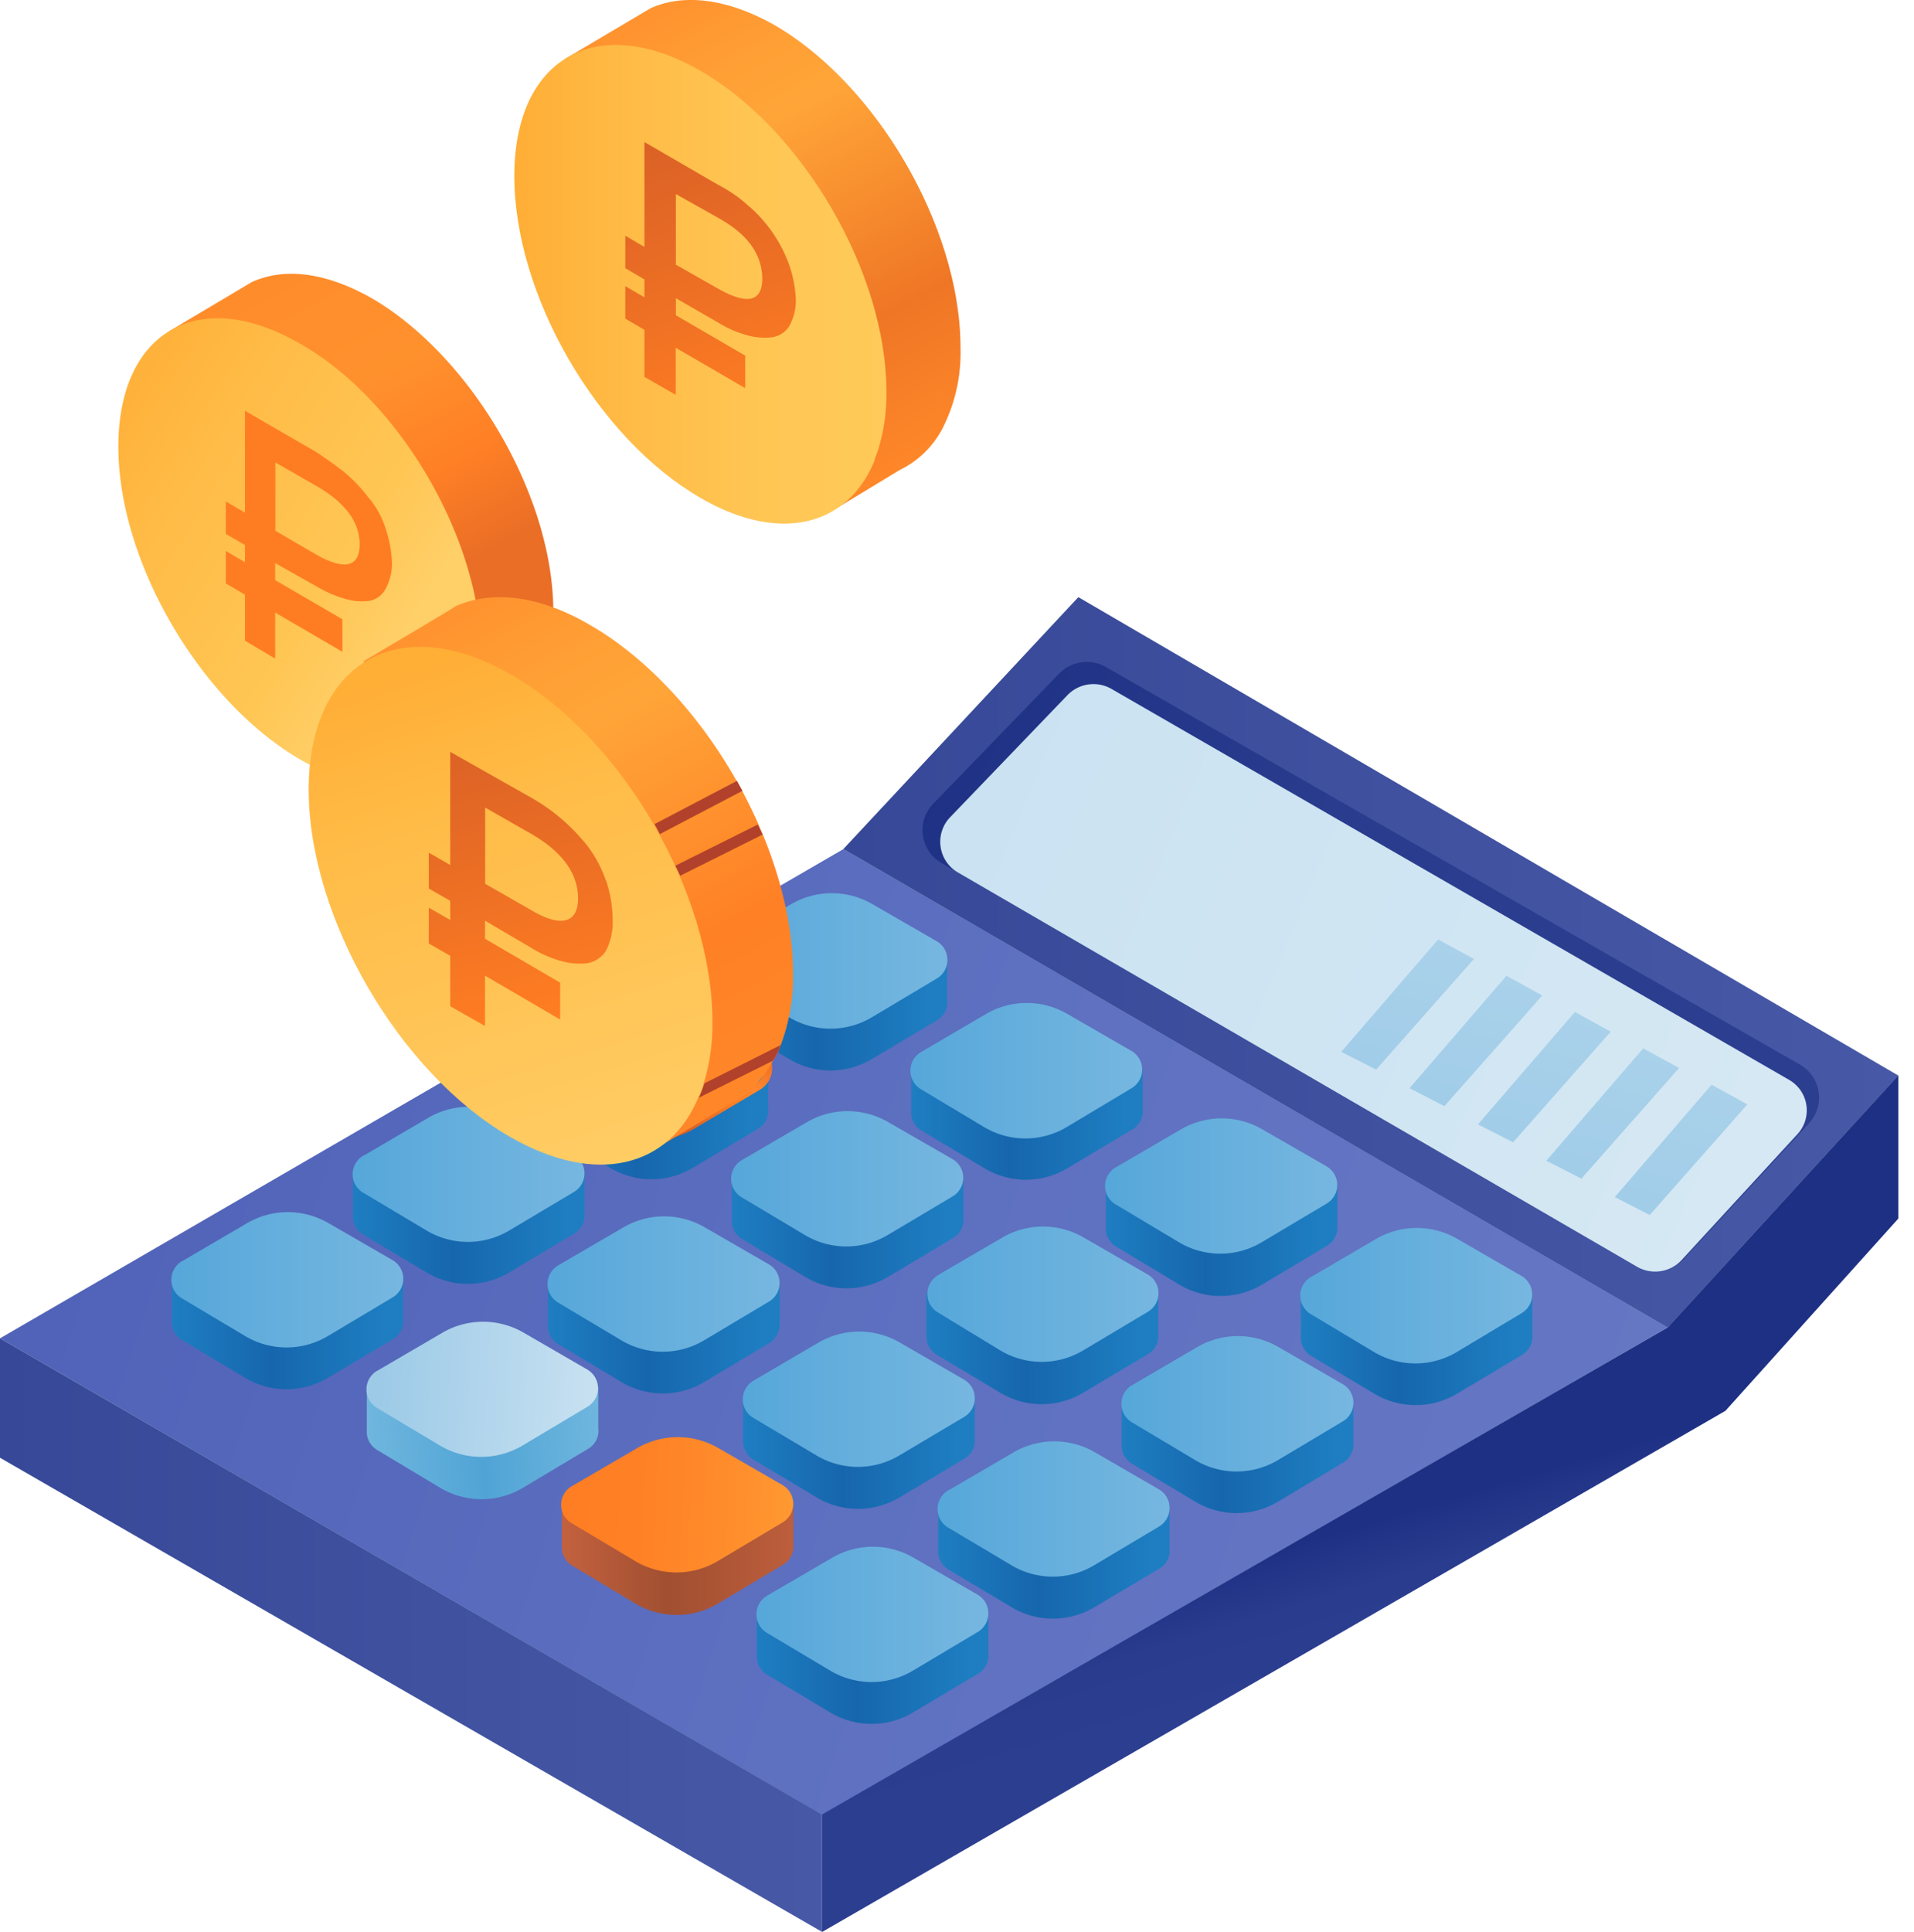 <svg xmlns="http://www.w3.org/2000/svg" width="109" height="110" fill="none"><path fill="url(#a)" d="m0 76.2 48.04-27.86 46.94 27.24-48.13 27.76z"/><path fill="url(#b)" d="M22.96 75.16v-2.43h-3.1l-1.15-.67a4.6 4.6 0 0 0-4.66 0l-1.2.7H9.78v2.44a1.2 1.2 0 0 0 .59 1.1l3.57 2.14a4.6 4.6 0 0 0 4.75 0l3.68-2.19a1.2 1.2 0 0 0 .6-1.09"/><path fill="url(#c)" d="m10.39 71.8 3.67-2.15a4.6 4.6 0 0 1 4.66 0l3.64 2.1a1.23 1.23 0 0 1 0 2.12l-3.67 2.19a4.6 4.6 0 0 1-4.75 0l-3.57-2.13a1.23 1.23 0 0 1 .02-2.14"/><path fill="url(#d)" d="M33.29 69.16v-2.43h-3.1l-1.15-.67a4.6 4.6 0 0 0-4.66 0l-1.2.7H20.1v2.44a1.2 1.2 0 0 0 .6 1.1l3.57 2.14a4.6 4.6 0 0 0 4.75 0l3.67-2.2a1.2 1.2 0 0 0 .6-1.08"/><path fill="url(#e)" d="m20.71 65.8 3.67-2.15a4.6 4.6 0 0 1 4.66 0l3.64 2.1a1.23 1.23 0 0 1 0 2.12l-3.66 2.18a4.6 4.6 0 0 1-4.75 0l-3.57-2.13a1.22 1.22 0 0 1 .01-2.13"/><path fill="url(#f)" d="M43.74 63.17v-2.43h-3.1l-1.15-.67a4.6 4.6 0 0 0-4.66 0l-1.2.74h-3.07v2.43a1.2 1.2 0 0 0 .6 1.1l3.56 2.14a4.6 4.6 0 0 0 4.76 0l3.67-2.2a1.2 1.2 0 0 0 .6-1.11"/><path stroke="url(#g)" stroke-miterlimit="10" stroke-width=".42" d="m31.17 59.8 3.67-2.15a4.6 4.6 0 0 1 4.66 0l3.65 2.1a1.23 1.23 0 0 1 0 2.13l-3.68 2.18a4.6 4.6 0 0 1-4.75 0l-3.57-2.13a1.22 1.22 0 0 1 .02-2.13Z"/><path fill="url(#h)" d="M53.94 57.01v-2.43h-3.1l-1.15-.67a4.6 4.6 0 0 0-4.66 0l-1.2.7h-3.07v2.44a1.2 1.2 0 0 0 .59 1.1l3.57 2.14a4.6 4.6 0 0 0 4.75 0l3.68-2.19a1.2 1.2 0 0 0 .6-1.09"/><path fill="url(#i)" d="m41.37 53.64 3.67-2.15a4.6 4.6 0 0 1 4.66 0l3.64 2.1a1.23 1.23 0 0 1 0 2.13l-3.67 2.19a4.6 4.6 0 0 1-4.75 0l-3.57-2.13a1.23 1.23 0 0 1 .02-2.14"/><path fill="url(#j)" d="M34.07 81.4v-2.43h-3.1l-1.15-.65a4.6 4.6 0 0 0-4.66 0l-1.2.7h-3.07v2.44a1.2 1.2 0 0 0 .59 1.1l3.57 2.14a4.6 4.6 0 0 0 4.75 0l3.68-2.2a1.2 1.2 0 0 0 .6-1.1"/><path fill="url(#k)" d="m21.5 78.04 3.68-2.15a4.6 4.6 0 0 1 4.66 0l3.61 2.09a1.23 1.23 0 0 1 0 2.12l-3.67 2.19a4.6 4.6 0 0 1-4.75 0l-3.57-2.13a1.23 1.23 0 0 1 .03-2.12"/><path fill="url(#l)" d="M44.4 75.4v-2.43h-3.1l-1.15-.67a4.6 4.6 0 0 0-4.66 0l-1.2.7H31.2v2.44a1.2 1.2 0 0 0 .6 1.1l3.57 2.14a4.6 4.6 0 0 0 4.75 0l3.67-2.2a1.2 1.2 0 0 0 .6-1.08"/><path fill="url(#m)" d="m31.82 72.03 3.67-2.14a4.6 4.6 0 0 1 4.66 0l3.64 2.1a1.23 1.23 0 0 1 0 2.12l-3.67 2.19a4.6 4.6 0 0 1-4.76 0l-3.57-2.13a1.23 1.23 0 0 1 .03-2.14"/><path fill="url(#n)" d="M54.86 69.41v-2.43h-3.1l-1.15-.67a4.6 4.6 0 0 0-4.66 0l-1.21.7h-3.07v2.44a1.2 1.2 0 0 0 .6 1.1l3.56 2.14a4.6 4.6 0 0 0 4.76 0l3.67-2.19a1.2 1.2 0 0 0 .6-1.09"/><path fill="url(#o)" d="m42.27 66.04 3.67-2.14a4.6 4.6 0 0 1 4.66 0l3.65 2.1a1.23 1.23 0 0 1 0 2.12l-3.68 2.19a4.6 4.6 0 0 1-4.75 0l-3.57-2.13a1.23 1.23 0 0 1 .02-2.14"/><path fill="url(#p)" d="M65.07 63.24V60.8h-3.1l-1.15-.67a4.6 4.6 0 0 0-4.66 0l-1.2.7h-3.07v2.44a1.2 1.2 0 0 0 .59 1.1l3.57 2.14a4.6 4.6 0 0 0 4.75 0l3.68-2.2a1.2 1.2 0 0 0 .6-1.08"/><path fill="url(#q)" d="m52.47 59.89 3.67-2.15a4.6 4.6 0 0 1 4.66 0l3.64 2.1a1.23 1.23 0 0 1 0 2.12l-3.67 2.2a4.6 4.6 0 0 1-4.75 0l-3.57-2.14a1.23 1.23 0 0 1 .02-2.13"/><path fill="url(#r)" d="M45.18 87.97v-2.43h-3.1l-1.15-.67a4.6 4.6 0 0 0-4.66 0l-1.2.74H32v2.44a1.2 1.2 0 0 0 .6 1.1l3.56 2.14a4.6 4.6 0 0 0 4.75 0l3.68-2.2a1.2 1.2 0 0 0 .59-1.12"/><path fill="url(#s)" d="m32.6 84.6 3.67-2.14a4.6 4.6 0 0 1 4.66 0l3.64 2.1a1.23 1.23 0 0 1 0 2.12l-3.67 2.19a4.6 4.6 0 0 1-4.75 0l-3.57-2.13a1.22 1.22 0 0 1 .02-2.14"/><path fill="url(#t)" d="M55.51 81.97v-2.43h-3.1l-1.15-.67a4.6 4.6 0 0 0-4.66 0l-1.2.7h-3.08v2.44a1.2 1.2 0 0 0 .6 1.1l3.57 2.14a4.6 4.6 0 0 0 4.75 0l3.67-2.19a1.2 1.2 0 0 0 .6-1.09"/><path fill="url(#u)" d="m42.93 78.6 3.67-2.15a4.6 4.6 0 0 1 4.66 0l3.64 2.1a1.23 1.23 0 0 1 0 2.13l-3.67 2.18a4.6 4.6 0 0 1-4.75 0l-3.58-2.13a1.23 1.23 0 0 1 .03-2.13"/><path fill="url(#v)" d="M65.96 75.98v-2.43h-3.1l-1.15-.67a4.6 4.6 0 0 0-4.66 0l-1.22.72h-3.07v2.44a1.2 1.2 0 0 0 .6 1.1l3.59 2.15a4.6 4.6 0 0 0 4.75 0l3.68-2.19a1.2 1.2 0 0 0 .58-1.12"/><path fill="url(#w)" d="m53.4 72.61 3.67-2.14a4.6 4.6 0 0 1 4.66 0l3.64 2.1a1.23 1.23 0 0 1 0 2.12l-3.67 2.19a4.6 4.6 0 0 1-4.75 0l-3.55-2.16a1.23 1.23 0 0 1 0-2.1"/><path fill="url(#x)" d="M76.16 69.82V67.4h-3.1l-1.15-.67a4.6 4.6 0 0 0-4.66 0l-1.2.72h-3.07v2.44a1.2 1.2 0 0 0 .6 1.1l3.56 2.14a4.6 4.6 0 0 0 4.75 0l3.68-2.2a1.2 1.2 0 0 0 .59-1.1"/><path fill="url(#y)" d="m63.57 66.45 3.67-2.14a4.6 4.6 0 0 1 4.66 0l3.65 2.1a1.23 1.23 0 0 1 0 2.12l-3.68 2.19a4.6 4.6 0 0 1-4.75 0l-3.56-2.13a1.22 1.22 0 0 1 .01-2.14"/><path fill="url(#z)" d="M56.29 94.21v-2.43h-3.1l-1.16-.66a4.6 4.6 0 0 0-4.66 0l-1.2.7H43.1v2.43a1.2 1.2 0 0 0 .6 1.11l3.56 2.13a4.6 4.6 0 0 0 4.76 0l3.67-2.19a1.2 1.2 0 0 0 .6-1.09"/><path fill="url(#A)" d="m43.71 90.84 3.67-2.14a4.6 4.6 0 0 1 4.66 0l3.64 2.1a1.23 1.23 0 0 1 0 2.12l-3.67 2.19a4.6 4.6 0 0 1-4.75 0l-3.57-2.13a1.23 1.23 0 0 1 .02-2.14"/><path fill="url(#B)" d="M66.6 88.21v-2.43h-3.1l-1.14-.65a4.6 4.6 0 0 0-4.66 0l-1.2.7h-3.07v2.44a1.2 1.2 0 0 0 .59 1.1l3.57 2.13a4.6 4.6 0 0 0 4.75 0l3.67-2.18a1.2 1.2 0 0 0 .6-1.1"/><path fill="url(#C)" d="m54.04 84.84 3.67-2.14a4.6 4.6 0 0 1 4.66 0L66 84.8a1.23 1.23 0 0 1 0 2.12l-3.67 2.19a4.6 4.6 0 0 1-4.75 0L54 86.98a1.23 1.23 0 0 1 .03-2.14"/><path fill="url(#D)" d="M77.07 82.21v-2.43h-3.1l-1.15-.67a4.6 4.6 0 0 0-4.66 0l-1.2.7h-3.08v2.44a1.2 1.2 0 0 0 .6 1.1l3.57 2.14a4.6 4.6 0 0 0 4.75 0l3.67-2.2a1.2 1.2 0 0 0 .6-1.08"/><path fill="url(#E)" d="m64.5 78.85 3.66-2.14a4.6 4.6 0 0 1 4.67 0l3.64 2.1a1.23 1.23 0 0 1 0 2.12l-3.67 2.19a4.6 4.6 0 0 1-4.76 0l-3.57-2.13a1.23 1.23 0 0 1 .03-2.14"/><path fill="url(#F)" d="M87.26 76.06v-2.43h-3.1l-1.14-.66a4.6 4.6 0 0 0-4.67 0l-1.2.7h-3.07v2.43a1.2 1.2 0 0 0 .6 1.11l3.56 2.13a4.6 4.6 0 0 0 4.76 0l3.67-2.19a1.2 1.2 0 0 0 .6-1.09"/><path fill="url(#G)" d="m74.68 72.7 3.67-2.15a4.6 4.6 0 0 1 4.66 0l3.64 2.1a1.23 1.23 0 0 1 0 2.12l-3.67 2.2a4.6 4.6 0 0 1-4.75 0l-3.57-2.14a1.23 1.23 0 0 1 .02-2.14"/><path fill="url(#H)" d="M48.03 48.34 61.41 34l46.7 27.24-13.13 14.35z"/><path fill="url(#I)" d="M108.11 61.23v8.15l-9.85 10.95L46.82 110v-6.69l48.16-27.73z"/><path fill="url(#J)" d="M0 76.2V83l46.82 27v-6.69z"/><path fill="url(#K)" d="m95.93 71.64 7.09-7.68a2.16 2.16 0 0 0-.49-3.33L63 37.99a2.2 2.2 0 0 0-2.7.38l-7.16 7.4a2.16 2.16 0 0 0 .48 3.37l39.64 22.92a2.2 2.2 0 0 0 2.68-.42"/><path fill="url(#L)" d="m95.78 71.73 6.58-7.15a2 2 0 0 0-.48-3.1L63.29 39.22a2.06 2.06 0 0 0-2.5.36l-6.69 6.96a2.02 2.02 0 0 0 .44 3.13l38.68 22.45a2.06 2.06 0 0 0 2.56-.39"/><path fill="url(#M)" d="M31.51 34.81a9.4 9.4 0 0 1-1.02 4.54 5 5 0 0 1-2.38 2.29l-3.58 2.17c-5.66-3.32-14.9-18.38-14.9-24.95l4.71-2.8c1.85-.84 4.21-.58 6.9.96 5.6 3.3 10.27 11.22 10.27 17.8"/><path fill="url(#N)" d="M27.41 37.3a10 10 0 0 1-.45 3.2c-.06.24-.19.48-.25.75-1.53 3.51-5.23 4.53-9.64 1.98C11.4 39.92 6.74 32 6.74 25.43s4.59-9.19 10.33-5.87c5.68 3.19 10.34 11.17 10.34 17.74"/><path fill="#ff7d22" d="M21.94 30.03a5 5 0 0 0-.97-1.72q-.6-.78-1.34-1.41-.73-.57-1.6-1.15l-4.08-2.36v5.8l-1.09-.64v1.85l1.09.63v.98l-1.09-.64v1.85l1.09.64v2.62l1.72 1.02v-2.62l3.83 2.23v-1.85l-3.83-2.23v-.97l2.36 1.33q.75.45 1.6.7.65.2 1.33.13a1.3 1.3 0 0 0 .97-.64 3 3 0 0 0 .39-1.6 7 7 0 0 0-.38-1.95m-3.96 1.53-2.3-1.34v-3.89l2.44 1.4c1.53.9 2.36 1.99 2.36 3.26 0 1.28-.84 1.52-2.5.57"/><path fill="#b2412b" d="M30.87 38.43q-.19.46-.39.83l-3.83 1.93q.16-.37.25-.76z"/><path fill="url(#O)" d="M54.7 19.8a9.5 9.5 0 0 1-1.03 4.6 5.4 5.4 0 0 1-2.43 2.36l-3.68 2.23C41.7 25.59 32.2 10.09 32.2 3.34L37.05.47c1.85-.84 4.34-.58 7.08.97C50 4.86 54.7 13.04 54.7 19.8"/><path fill="url(#P)" d="M50.48 22.29q.03 1.66-.45 3.25c-.07.26-.2.49-.26.77-1.53 3.63-5.35 4.66-9.88 2.04-5.88-3.4-10.6-11.55-10.6-18.32s4.72-9.37 10.6-6c5.87 3.39 10.59 11.54 10.59 18.26"/><path fill="url(#Q)" d="M44.87 14.89a8 8 0 0 0-2.3-3.22 8 8 0 0 0-1.66-1.14L36.7 8.09v5.97l-1.09-.64v1.85l1.09.64v1.02l-1.09-.64v1.85l1.09.64v2.68l1.78 1.02V19.8l3.96 2.3v-1.85l-3.95-2.3v-.97l2.43 1.4q.75.46 1.6.7.69.2 1.4.13a1.4 1.4 0 0 0 1.02-.63 3 3 0 0 0 .38-1.6 7 7 0 0 0-.45-2.1m-4.02 1.53-2.36-1.34v-4.02l2.49 1.4q2.41 1.36 2.43 3.41c0 1.36-.9 1.5-2.56.55"/><path fill="url(#R)" d="M45.16 55.43c.03 1.39-.21 2.78-.7 4.08a4 4 0 0 1-.45.9c-.58 1.1-1.5 2-2.61 2.55l-4.02 2.43c-6.32-3.64-16.66-20.48-16.66-27.75 0 0 4.87-2.87 5.24-3.13 2.04-.9 4.72-.64 7.65 1.08C40 39.28 45.16 48.16 45.16 55.43"/><path fill="url(#S)" d="M40.57 58.17q.03 1.8-.49 3.5-.1.45-.32.84c-1.66 3.95-5.8 5.04-10.7 2.23-6.32-3.64-11.48-12.5-11.48-19.78 0-7.27 5.17-10.21 11.48-6.57 6.4 3.63 11.51 12.5 11.51 19.78"/><path fill="url(#T)" d="M34.5 50.13a7 7 0 0 0-1.01-1.92 11 11 0 0 0-3.25-2.8l-4.6-2.6v6.44l-1.22-.7v2.04l1.22.7v1.09l-1.22-.7v2.04l1.22.7v2.87l1.98 1.13v-2.87l4.28 2.5v-2.1l-4.28-2.5v-1.03l2.62 1.54q.8.5 1.72.76.72.2 1.46.13a1.6 1.6 0 0 0 1.08-.7q.42-.82.39-1.73 0-1.17-.38-2.3m-4.33 1.66-2.55-1.46v-4.34l2.68 1.53q2.6 1.53 2.61 3.64c0 1.4-.96 1.71-2.74.63"/><path fill="#b2412b" d="m41.97 44.46-4.69 2.46.3.57 4.7-2.46zm1.18 2.49-4.69 2.34.28.57 4.69-2.34zm1.31 12.55q-.16.48-.45.9l-4.21 2.1c.12-.25.19-.48.32-.82z"/><path fill="url(#U)" d="m93.95 69.18 5.56-6.3-2.04-1.12-5.51 6.4z"/><path fill="url(#V)" d="m90.06 67.11 5.56-6.3-2.04-1.12-5.52 6.4z"/><path fill="url(#W)" d="m86.17 65.04 5.56-6.3-2.04-1.12-5.52 6.4z"/><path fill="url(#X)" d="m82.26 62.98 5.57-6.3-2.04-1.12-5.52 6.4z"/><path fill="url(#Y)" d="m78.37 60.9 5.57-6.3-2.04-1.11-5.52 6.4z"/><defs><linearGradient id="a" x1="-.5" x2="96.39" y1="60.23" y2="91.78" gradientUnits="userSpaceOnUse"><stop stop-color="#4f61b7"/><stop offset=".54" stop-color="#5e70c0"/><stop offset="1" stop-color="#6678c4"/></linearGradient><linearGradient id="b" x1="9.78" x2="22.97" y1="75.29" y2="75.29" gradientUnits="userSpaceOnUse"><stop stop-color="#1e7ec1"/><stop offset=".43" stop-color="#1666ad"/><stop offset=".92" stop-color="#1e7ec1"/></linearGradient><linearGradient id="c" x1="9.78" x2="22.97" y1="72.85" y2="72.85" gradientUnits="userSpaceOnUse"><stop stop-color="#56a7da"/><stop offset="1" stop-color="#76b7e0"/></linearGradient><linearGradient id="d" x1="20.11" x2="33.29" y1="69.28" y2="69.28" gradientUnits="userSpaceOnUse"><stop stop-color="#1e7ec1"/><stop offset=".43" stop-color="#1666ad"/><stop offset=".92" stop-color="#1e7ec1"/></linearGradient><linearGradient id="e" x1="20.1" x2="33.29" y1="66.85" y2="66.85" gradientUnits="userSpaceOnUse"><stop stop-color="#56a7da"/><stop offset="1" stop-color="#76b7e0"/></linearGradient><linearGradient id="f" x1="30.56" x2="43.75" y1="63.29" y2="63.29" gradientUnits="userSpaceOnUse"><stop stop-color="#1e7ec1"/><stop offset=".43" stop-color="#1666ad"/><stop offset=".92" stop-color="#1e7ec1"/></linearGradient><linearGradient id="g" x1="39.35" x2="34.98" y1="57.31" y2="64.35" gradientUnits="userSpaceOnUse"><stop offset=".07" stop-color="#f27324"/><stop offset=".25" stop-color="#ff872f"/><stop offset=".4" stop-color="#ff7d22"/><stop offset=".8" stop-color="#d45c27"/><stop offset=".97" stop-color="#dd6326"/><stop offset="1" stop-color="#df6526"/></linearGradient><linearGradient id="h" x1="40.76" x2="53.94" y1="57.14" y2="57.14" gradientUnits="userSpaceOnUse"><stop stop-color="#1e7ec1"/><stop offset=".43" stop-color="#1666ad"/><stop offset=".92" stop-color="#1e7ec1"/></linearGradient><linearGradient id="i" x1="40.76" x2="53.96" y1="54.71" y2="54.71" gradientUnits="userSpaceOnUse"><stop stop-color="#56a7da"/><stop offset="1" stop-color="#76b7e0"/></linearGradient><linearGradient id="j" x1="38.69" x2="15.83" y1="80.97" y2="82.11" gradientUnits="userSpaceOnUse"><stop offset=".09" stop-color="#7abde2"/><stop offset=".49" stop-color="#50a4d5"/><stop offset=".88" stop-color="#7abde2"/></linearGradient><linearGradient id="k" x1="21.49" x2="59.43" y1="78.79" y2="80.74" gradientUnits="userSpaceOnUse"><stop stop-color="#9ccae7"/><stop offset=".33" stop-color="#c8e1f1"/><stop offset="1" stop-color="#d7e9f4"/></linearGradient><linearGradient id="l" x1="31.21" x2="44.4" y1="75.52" y2="75.52" gradientUnits="userSpaceOnUse"><stop stop-color="#1e7ec1"/><stop offset=".43" stop-color="#1666ad"/><stop offset=".92" stop-color="#1e7ec1"/></linearGradient><linearGradient id="m" x1="31.21" x2="44.4" y1="73.09" y2="73.09" gradientUnits="userSpaceOnUse"><stop stop-color="#56a7da"/><stop offset="1" stop-color="#76b7e0"/></linearGradient><linearGradient id="n" x1="41.67" x2="54.86" y1="69.54" y2="69.54" gradientUnits="userSpaceOnUse"><stop stop-color="#1e7ec1"/><stop offset=".43" stop-color="#1666ad"/><stop offset=".92" stop-color="#1e7ec1"/></linearGradient><linearGradient id="o" x1="41.67" x2="54.86" y1="67.1" y2="67.1" gradientUnits="userSpaceOnUse"><stop stop-color="#56a7da"/><stop offset="1" stop-color="#76b7e0"/></linearGradient><linearGradient id="p" x1="51.87" x2="65.06" y1="63.38" y2="63.38" gradientUnits="userSpaceOnUse"><stop stop-color="#1e7ec1"/><stop offset=".43" stop-color="#1666ad"/><stop offset=".92" stop-color="#1e7ec1"/></linearGradient><linearGradient id="q" x1="51.86" x2="65.06" y1="60.95" y2="60.95" gradientUnits="userSpaceOnUse"><stop stop-color="#56a7da"/><stop offset="1" stop-color="#76b7e0"/></linearGradient><linearGradient id="r" x1="31.99" x2="45.18" y1="88.09" y2="88.09" gradientUnits="userSpaceOnUse"><stop stop-color="#c3613e"/><stop offset=".46" stop-color="#a14f31"/><stop offset="1" stop-color="#bd5e3c"/></linearGradient><linearGradient id="s" x1="48.32" x2="31.05" y1="86.08" y2="85.35" gradientUnits="userSpaceOnUse"><stop stop-color="#ffa538"/><stop offset=".36" stop-color="#ff8e2c"/><stop offset=".71" stop-color="#ff8025"/><stop offset="1" stop-color="#ff7d22"/></linearGradient><linearGradient id="t" x1="42.33" x2="55.51" y1="82.09" y2="82.09" gradientUnits="userSpaceOnUse"><stop stop-color="#1e7ec1"/><stop offset=".43" stop-color="#1666ad"/><stop offset=".92" stop-color="#1e7ec1"/></linearGradient><linearGradient id="u" x1="42.32" x2="55.51" y1="79.66" y2="79.66" gradientUnits="userSpaceOnUse"><stop stop-color="#56a7da"/><stop offset="1" stop-color="#76b7e0"/></linearGradient><linearGradient id="v" x1="52.78" x2="65.96" y1="76.1" y2="76.1" gradientUnits="userSpaceOnUse"><stop stop-color="#1e7ec1"/><stop offset=".43" stop-color="#1666ad"/><stop offset=".92" stop-color="#1e7ec1"/></linearGradient><linearGradient id="w" x1="52.79" x2="65.98" y1="73.67" y2="73.67" gradientUnits="userSpaceOnUse"><stop stop-color="#56a7da"/><stop offset="1" stop-color="#76b7e0"/></linearGradient><linearGradient id="x" x1="62.97" x2="76.16" y1="69.95" y2="69.95" gradientUnits="userSpaceOnUse"><stop stop-color="#1e7ec1"/><stop offset=".43" stop-color="#1666ad"/><stop offset=".92" stop-color="#1e7ec1"/></linearGradient><linearGradient id="y" x1="62.97" x2="76.16" y1="67.51" y2="67.51" gradientUnits="userSpaceOnUse"><stop stop-color="#56a7da"/><stop offset="1" stop-color="#76b7e0"/></linearGradient><linearGradient id="z" x1="43.1" x2="56.29" y1="94.34" y2="94.34" gradientUnits="userSpaceOnUse"><stop stop-color="#1e7ec1"/><stop offset=".43" stop-color="#1666ad"/><stop offset=".92" stop-color="#1e7ec1"/></linearGradient><linearGradient id="A" x1="43.1" x2="56.3" y1="91.9" y2="91.9" gradientUnits="userSpaceOnUse"><stop stop-color="#56a7da"/><stop offset="1" stop-color="#76b7e0"/></linearGradient><linearGradient id="B" x1="53.43" x2="66.61" y1="88.33" y2="88.33" gradientUnits="userSpaceOnUse"><stop stop-color="#1e7ec1"/><stop offset=".43" stop-color="#1666ad"/><stop offset=".92" stop-color="#1e7ec1"/></linearGradient><linearGradient id="C" x1="53.43" x2="66.62" y1="85.9" y2="85.9" gradientUnits="userSpaceOnUse"><stop stop-color="#56a7da"/><stop offset="1" stop-color="#76b7e0"/></linearGradient><linearGradient id="D" x1="63.89" x2="77.08" y1="82.35" y2="82.35" gradientUnits="userSpaceOnUse"><stop stop-color="#1e7ec1"/><stop offset=".43" stop-color="#1666ad"/><stop offset=".92" stop-color="#1e7ec1"/></linearGradient><linearGradient id="E" x1="63.89" x2="77.08" y1="79.91" y2="79.91" gradientUnits="userSpaceOnUse"><stop stop-color="#56a7da"/><stop offset="1" stop-color="#76b7e0"/></linearGradient><linearGradient id="F" x1="74.08" x2="87.26" y1="76.19" y2="76.19" gradientUnits="userSpaceOnUse"><stop stop-color="#1e7ec1"/><stop offset=".43" stop-color="#1666ad"/><stop offset=".92" stop-color="#1e7ec1"/></linearGradient><linearGradient id="G" x1="74.08" x2="87.27" y1="73.75" y2="73.75" gradientUnits="userSpaceOnUse"><stop stop-color="#56a7da"/><stop offset="1" stop-color="#76b7e0"/></linearGradient><linearGradient id="H" x1="48.03" x2="108.11" y1="54.79" y2="54.79" gradientUnits="userSpaceOnUse"><stop stop-color="#364897"/><stop offset="1" stop-color="#4759a6"/></linearGradient><linearGradient id="I" x1="80" x2="77.81" y1="94.06" y2="86.76" gradientUnits="userSpaceOnUse"><stop stop-color="#2c3e90"/><stop offset=".55" stop-color="#293c8e"/><stop offset=".91" stop-color="#213386"/><stop offset="1" stop-color="#1d3083"/></linearGradient><linearGradient id="J" x1="0" x2="46.82" y1="93.1" y2="93.1" gradientUnits="userSpaceOnUse"><stop stop-color="#364897"/><stop offset="1" stop-color="#4759a6"/></linearGradient><linearGradient id="K" x1="98.19" x2="52.55" y1="65.13" y2="42.19" gradientUnits="userSpaceOnUse"><stop stop-color="#2c3e90"/><stop offset=".55" stop-color="#293c8e"/><stop offset=".91" stop-color="#213386"/><stop offset="1" stop-color="#1d3083"/></linearGradient><linearGradient id="L" x1="46.16" x2="175.55" y1="42.33" y2="96.08" gradientUnits="userSpaceOnUse"><stop stop-color="#c8e1f1"/><stop offset=".48" stop-color="#d7e9f4"/><stop offset=".76" stop-color="#e7f1f8"/><stop offset="1" stop-color="#ecf4f9"/></linearGradient><linearGradient id="M" x1="28.77" x2="14.93" y1="41.8" y2="16.09" gradientUnits="userSpaceOnUse"><stop offset=".33" stop-color="#ea6e26"/><stop offset=".52" stop-color="#ff8025"/><stop offset=".74" stop-color="#ff912d"/><stop offset=".99" stop-color="#ff8c2b"/></linearGradient><linearGradient id="N" x1="6.23" x2="23.72" y1="24.6" y2="35.55" gradientUnits="userSpaceOnUse"><stop stop-color="#ffb23b"/><stop offset=".24" stop-color="#ffbb46"/><stop offset=".74" stop-color="#ffc654"/><stop offset=".98" stop-color="#ffcf68"/></linearGradient><linearGradient id="O" x1="51.89" x2="37.68" y1="26.98" y2=".56" gradientUnits="userSpaceOnUse"><stop stop-color="#ff8829"/><stop offset=".29" stop-color="#ef7625"/><stop offset=".72" stop-color="#ffa538"/><stop offset=".83" stop-color="#ffa035"/><stop offset="1" stop-color="#ff932f"/></linearGradient><linearGradient id="P" x1="29.29" x2="50.5" y1="16.19" y2="16.19" gradientUnits="userSpaceOnUse"><stop stop-color="#ffae36"/><stop offset=".3" stop-color="#ffbb46"/><stop offset=".67" stop-color="#ffc654"/><stop offset="1" stop-color="#ffca59"/></linearGradient><linearGradient id="Q" x1="36.12" x2="43.97" y1="5.27" y2="26.97" gradientUnits="userSpaceOnUse"><stop stop-color="#d45c27"/><stop offset=".86" stop-color="#ff7d22"/></linearGradient><linearGradient id="R" x1="42.11" x2="26.71" y1="63.23" y2="34.62" gradientUnits="userSpaceOnUse"><stop stop-color="#ff8829"/><stop offset=".29" stop-color="#ff8025"/><stop offset=".72" stop-color="#ffa538"/><stop offset=".83" stop-color="#ffa035"/><stop offset="1" stop-color="#ff932f"/></linearGradient><linearGradient id="S" x1="24.59" x2="34.04" y1="37.71" y2="66.99" gradientUnits="userSpaceOnUse"><stop stop-color="#ffae36"/><stop offset=".27" stop-color="#ffbb46"/><stop offset="1" stop-color="#ffcd65"/></linearGradient><linearGradient id="T" x1="26.32" x2="31.7" y1="38.97" y2="60.99" gradientUnits="userSpaceOnUse"><stop stop-color="#d45c27"/><stop offset=".86" stop-color="#ff7d22"/></linearGradient><linearGradient id="U" x1="93.46" x2="109.39" y1="74.58" y2="10.94" gradientUnits="userSpaceOnUse"><stop stop-color="#9ccae7"/><stop offset=".69" stop-color="#c8e1f1"/></linearGradient><linearGradient id="V" x1="89.57" x2="105.5" y1="72.51" y2="8.87" gradientUnits="userSpaceOnUse"><stop stop-color="#9ccae7"/><stop offset=".69" stop-color="#c8e1f1"/></linearGradient><linearGradient id="W" x1="85.68" x2="101.61" y1="70.45" y2="6.8" gradientUnits="userSpaceOnUse"><stop stop-color="#9ccae7"/><stop offset=".69" stop-color="#c8e1f1"/></linearGradient><linearGradient id="X" x1="81.78" x2="97.71" y1="68.38" y2="4.74" gradientUnits="userSpaceOnUse"><stop stop-color="#9ccae7"/><stop offset=".69" stop-color="#c8e1f1"/></linearGradient><linearGradient id="Y" x1="77.89" x2="93.82" y1="66.31" y2="2.67" gradientUnits="userSpaceOnUse"><stop stop-color="#9ccae7"/><stop offset=".69" stop-color="#c8e1f1"/></linearGradient></defs></svg>